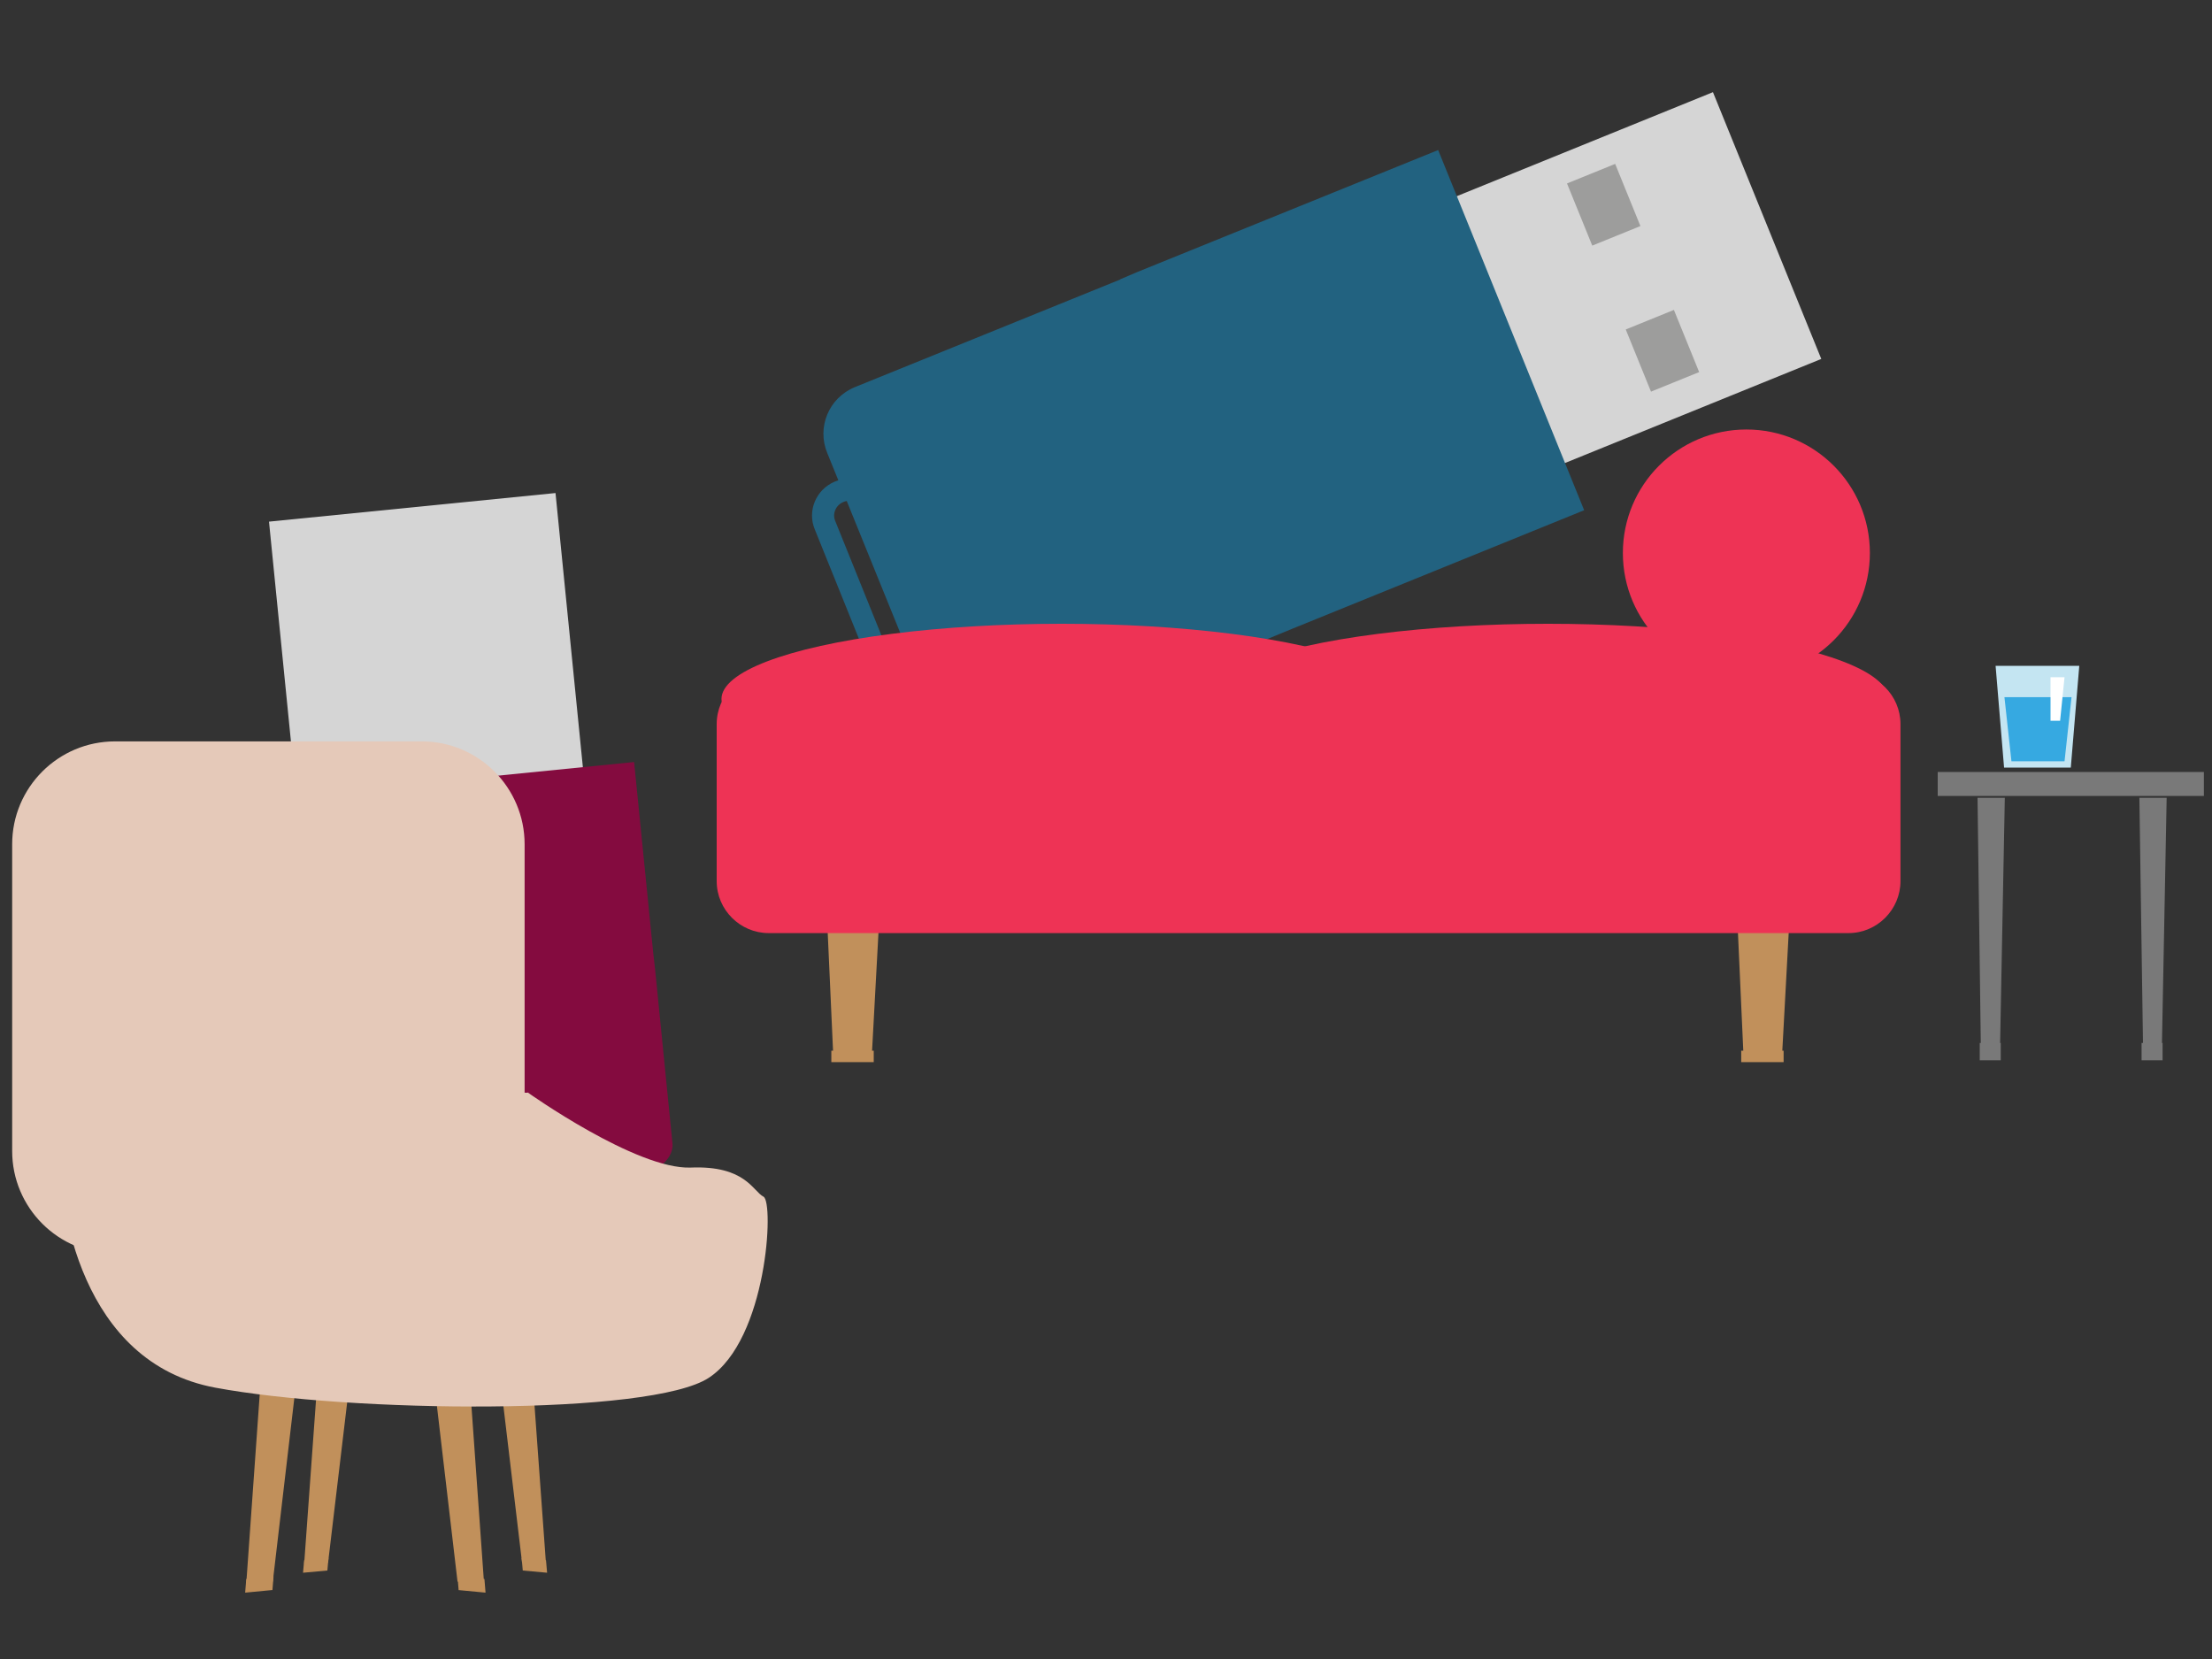 <svg xmlns="http://www.w3.org/2000/svg" id="Ebene_1" data-name="Ebene 1" viewBox="0 0 600 450"><rect x="0" y="0" width="600" height="450" fill="#333333" stroke="none"/><defs><style> .cls-1 { fill: #36a9e1; } .cls-1, .cls-2, .cls-3, .cls-4, .cls-5, .cls-6, .cls-7, .cls-8, .cls-9, .cls-10, .cls-11 { stroke-width: 0px; } .cls-2 { fill: #226280; } .cls-3 { fill: #797979; } .cls-4 { fill: #9d9d9c; } .cls-5 { fill: #840b3f; } .cls-6 { fill: #e35; } .cls-7 { fill: #c4e5f2; } .cls-8 { fill: #c1905b; } .cls-9 { fill: #fff; } .cls-10 { fill: #e5c9b9; } .cls-11 { fill: #d5d5d5; } .cls-12 { fill: none; stroke: #226280; stroke-miterlimit: 10; stroke-width: 6px; } </style></defs><g id="LetsTalkAboutIT"><g id="Gruppe_3136" data-name="Gruppe 3136"><path id="Pfad_674" data-name="Pfad 674" class="cls-8" d="M141.6,423.9l6.5.3-3.5-48.3-8.6.9,5.6,47h0Z"></path><path id="Pfad_675" data-name="Pfad 675" class="cls-8" d="M141.8,426l6.6.6-.3-3.4-6.6-.6.3,3.4Z"></path></g><g id="Gruppe_3137" data-name="Gruppe 3137"><path id="Pfad_676" data-name="Pfad 676" class="cls-8" d="M124.1,429l7.2.5-3.8-53.4-9.5.9,6.1,52h0Z"></path><path id="Pfad_677" data-name="Pfad 677" class="cls-8" d="M124.3,431.3l7.4.7-.3-3.7-7.3-.7.3,3.7h-.1Z"></path></g><g id="Gruppe_3138" data-name="Gruppe 3138"><path id="Pfad_678" data-name="Pfad 678" class="cls-8" d="M89,423.9l-6.5.3,3.5-48.3,8.6.9-5.6,47h0Z"></path><path id="Pfad_679" data-name="Pfad 679" class="cls-8" d="M88.8,426l-6.6.6.3-3.4,6.6-.6-.3,3.4Z"></path></g><g id="Gruppe_3139" data-name="Gruppe 3139"><path id="Pfad_680" data-name="Pfad 680" class="cls-8" d="M74,429l-7.2.5,3.8-53.4,9.5.9-6.1,52h0Z"></path><path id="Pfad_681" data-name="Pfad 681" class="cls-8" d="M73.8,431.3l-7.3.7.3-3.7,7.4-.7-.3,3.7h-.1Z"></path></g><g id="Gruppe_3143" data-name="Gruppe 3143"><g id="Gruppe_3142" data-name="Gruppe 3142"><rect id="Rechteck_652" data-name="Rechteck 652" class="cls-11" x="76.8" y="137.4" width="78.1" height="81" transform="translate(-17.1 12.4) rotate(-5.7)"></rect></g><path id="Pfad_684" data-name="Pfad 684" class="cls-5" d="M72.8,273.6l4.7,47.1c.5,4.6,6.9,7.8,14.5,6.9l77.6-7.8c7.5-.8,13.3-5.1,12.8-9.7l-4.7-47.1-.5-4.4-5.2-51.9-104.9,10.5,5.3,53.1.3,3.1h0Z"></path></g><g id="Gruppe_3148" data-name="Gruppe 3148"><g id="Gruppe_3130" data-name="Gruppe 3130"><path id="Pfad_670" data-name="Pfad 670" class="cls-8" d="M472.9,285.9h10.5l2.4-44.3h-14.9l2,44.3h0Z"></path><rect id="Rechteck_645" data-name="Rechteck 645" class="cls-8" x="472.3" y="285" width="11.5" height="3.1"></rect></g><g id="Gruppe_3131" data-name="Gruppe 3131"><path id="Pfad_671" data-name="Pfad 671" class="cls-8" d="M226,285.9h10.5l2.4-44.3h-14.9l2,44.3Z"></path><rect id="Rechteck_646" data-name="Rechteck 646" class="cls-8" x="225.5" y="285" width="11.5" height="3.1"></rect></g><g id="Gruppe_3133" data-name="Gruppe 3133"><g id="Gruppe_3132" data-name="Gruppe 3132"><path id="Pfad_672" data-name="Pfad 672" class="cls-3" d="M581.2,284.4h5.2l1.3-68h-7.4l1,68h-.1Z"></path><rect id="Rechteck_647" data-name="Rechteck 647" class="cls-3" x="580.9" y="282.9" width="5.7" height="4.7"></rect></g></g><g id="Gruppe_3135" data-name="Gruppe 3135"><g id="Gruppe_3134" data-name="Gruppe 3134"><path id="Pfad_673" data-name="Pfad 673" class="cls-3" d="M537.3,284.4h5.2l1.3-68h-7.4l.9,68h0Z"></path><rect id="Rechteck_648" data-name="Rechteck 648" class="cls-3" x="537" y="282.9" width="5.7" height="4.7"></rect></g></g><g id="Gruppe_3141" data-name="Gruppe 3141"><g id="Gruppe_3140" data-name="Gruppe 3140"><rect id="Rechteck_649" data-name="Rechteck 649" class="cls-11" x="401.3" y="37.4" width="81" height="78.1" transform="translate(3.7 171.8) rotate(-22.1)"></rect><rect id="Rechteck_650" data-name="Rechteck 650" class="cls-4" x="443.9" y="86.1" width="14.1" height="18.2" transform="translate(-2.7 176.6) rotate(-22.1)"></rect><rect id="Rechteck_651" data-name="Rechteck 651" class="cls-4" x="428" y="46.5" width="14.1" height="18.2" transform="translate(11 167.7) rotate(-22.1)"></rect></g><path id="Pfad_682" data-name="Pfad 682" class="cls-2" d="M303.9,75.8l-72,29.2c-7.1,2.9-10.4,10.9-7.5,17.9h0l29.3,72.2c2.9,7.1,10.9,10.4,17.9,7.5h0l72-29.2,6.8-2.8,79.3-32.2-39.6-97.7-81.4,33-4.7,2h-.1Z"></path><path id="Pfad_683" data-name="Pfad 683" class="cls-12" d="M223.8,142.5l15.7,38.9c1.5,3.6,5.6,5.3,9.1,3.8h0c3.6-1.5,5.3-5.6,3.8-9.1l-15.7-38.9c-1.5-3.6-5.6-5.3-9.1-3.8h0c-3.6,1.5-5.3,5.6-3.8,9.1h0Z"></path></g><g id="Gruppe_3145" data-name="Gruppe 3145"><g id="Gruppe_3144" data-name="Gruppe 3144"><path id="Pfad_685" data-name="Pfad 685" class="cls-6" d="M208.5,253.1h292.9c7.8,0,14.1-6.4,14.1-14.1v-42.6c0-7.8-6.4-14.1-14.1-14.1H208.5c-7.8,0-14.1,6.4-14.1,14.1v42.6c0,7.8,6.4,14.1,14.1,14.1h0Z"></path><ellipse id="Ellipse_27" data-name="Ellipse 27" class="cls-6" cx="288" cy="189.6" rx="92.3" ry="20.4"></ellipse><ellipse id="Ellipse_28" data-name="Ellipse 28" class="cls-6" cx="419.9" cy="189.6" rx="92.3" ry="20.4"></ellipse></g></g><circle id="Ellipse_29" data-name="Ellipse 29" class="cls-6" cx="473.7" cy="150" r="33.5"></circle><rect id="Rechteck_653" data-name="Rechteck 653" class="cls-3" x="525.6" y="209.4" width="72.2" height="6.5"></rect><g id="Gruppe_3146" data-name="Gruppe 3146"><path id="Pfad_686" data-name="Pfad 686" class="cls-7" d="M543.8,208.2h17.9l2.3-27.6h-22.7l2.3,27.6h.1Z"></path><path id="Pfad_687" data-name="Pfad 687" class="cls-1" d="M545.6,206.5h14.4l1.9-17.4h-18.2l1.9,17.4h.1Z"></path><path id="Pfad_688" data-name="Pfad 688" class="cls-9" d="M556.1,195.5h2.7l1.2-11.8h-3.8v11.8Z"></path></g></g><path id="Pfad_689" data-name="Pfad 689" class="cls-10" d="M31.2,340.1h83.2c15.4,0,27.9-12.5,27.9-27.9v-83.2c0-15.4-12.5-27.9-27.9-27.9H31.2c-15.4,0-27.9,12.5-27.9,27.9v83.2c0,15.4,12.5,27.9,27.9,27.9h0Z"></path><path id="Pfad_690" data-name="Pfad 690" class="cls-10" d="M143.1,296.3s29.5,21,44.3,20.4,16.8,6.4,19.7,7.9,1,38.7-14.8,49.1c-15.7,10.4-97.5,9.5-133.9,2.7-36.5-6.8-42.5-49.2-42.5-66s127.1-14,127.1-14h.1Z"></path></g></svg>